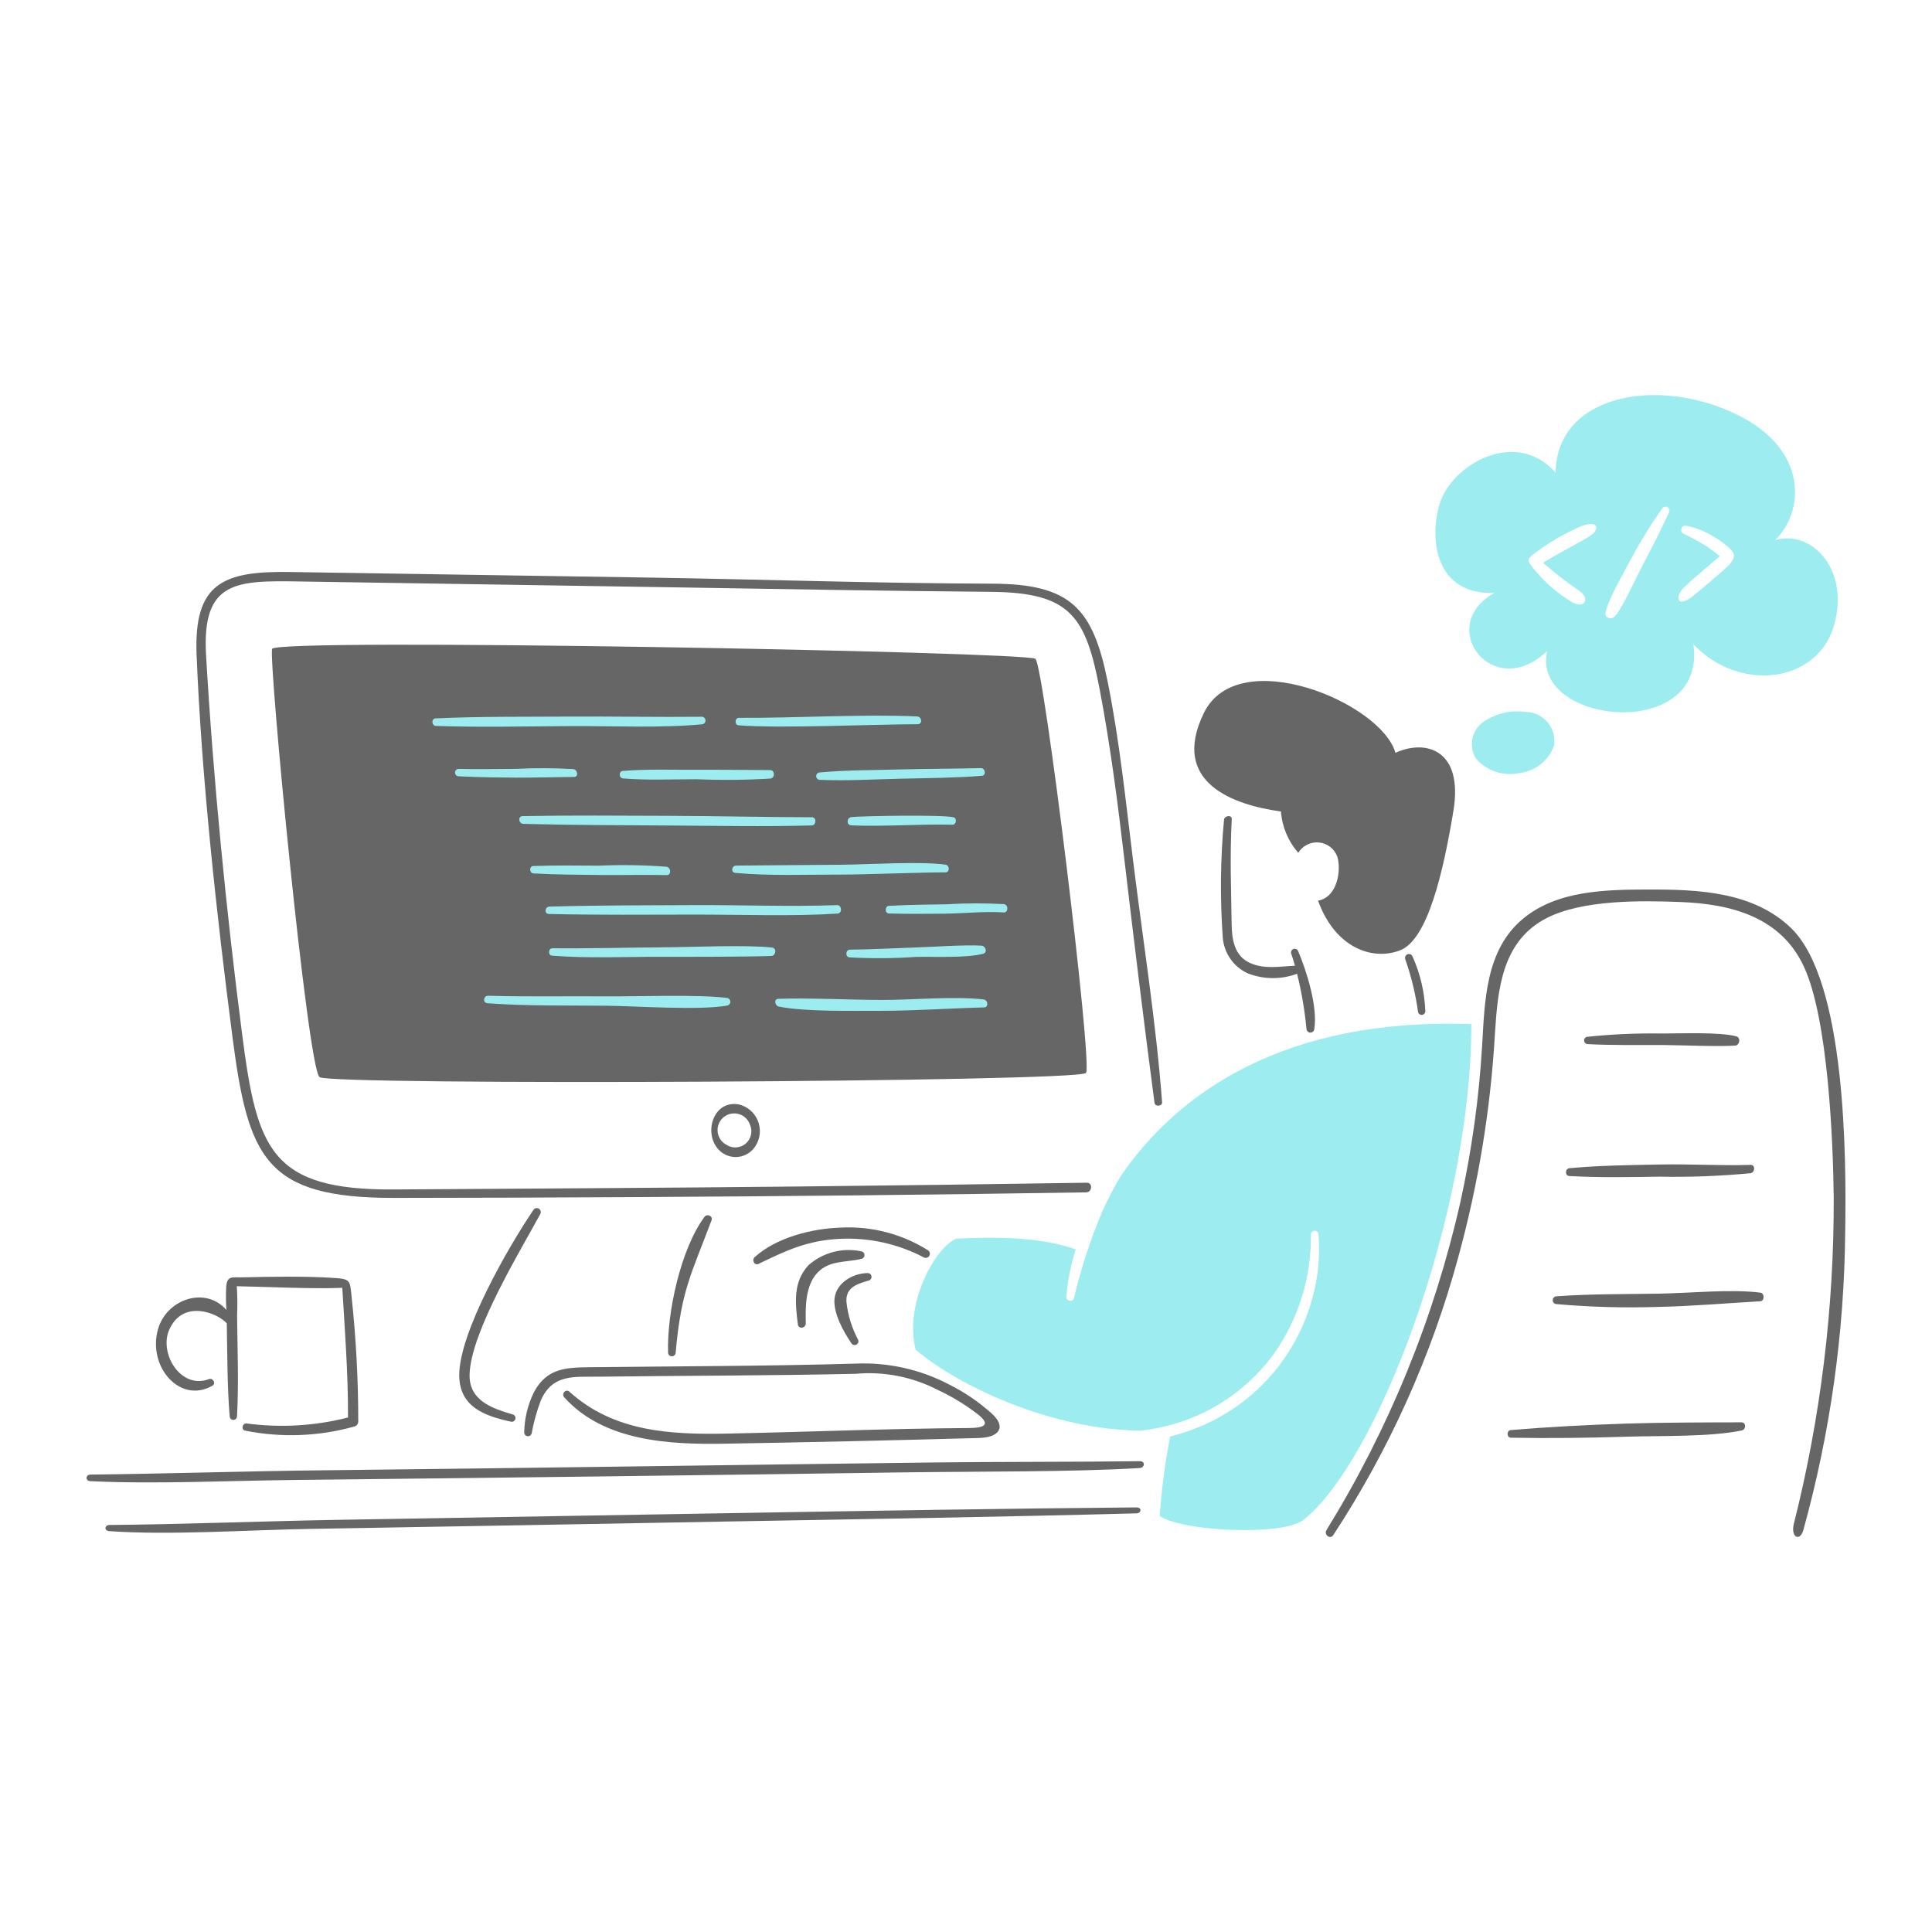 <svg width="400" height="400" viewBox="0 0 400 400" fill="none" xmlns="http://www.w3.org/2000/svg">
<path d="M152.961 228.656C147.648 227.713 145.605 234.638 148.764 237.996C149.273 238.549 149.904 238.975 150.607 239.24C151.31 239.506 152.065 239.604 152.813 239.526C153.56 239.449 154.279 239.198 154.912 238.793C155.546 238.389 156.076 237.842 156.461 237.197C156.939 236.432 157.229 235.565 157.306 234.666C157.383 233.767 157.244 232.863 156.902 232.029C156.56 231.194 156.024 230.453 155.339 229.866C154.654 229.28 153.839 228.865 152.961 228.656ZM150.385 237.011C149.887 236.745 149.461 236.36 149.146 235.891C148.831 235.422 148.637 234.883 148.579 234.32C148.521 233.758 148.602 233.191 148.815 232.667C149.028 232.144 149.367 231.681 149.8 231.319C150.234 230.957 150.75 230.707 151.303 230.591C151.856 230.475 152.429 230.497 152.972 230.654C153.515 230.812 154.01 231.1 154.415 231.494C154.821 231.888 155.123 232.375 155.296 232.913C155.578 233.573 155.639 234.307 155.472 235.005C155.304 235.703 154.916 236.328 154.364 236.788C153.813 237.248 153.128 237.518 152.412 237.559C151.695 237.599 150.984 237.407 150.385 237.011ZM268.105 199.944C264.931 200.088 261.707 200.736 258.713 199.331C255.476 197.817 255.037 194.365 254.995 191.158C254.901 184.22 254.611 177.197 255.022 169.598C255.073 168.64 253.523 168.847 253.421 169.705C252.667 177.817 252.58 185.977 253.161 194.102C253.282 195.672 253.816 197.182 254.71 198.479C255.604 199.775 256.825 200.812 258.249 201.484C261.547 202.807 265.221 202.85 268.549 201.606C269.48 205.38 270.132 209.216 270.501 213.085C270.526 213.278 270.619 213.455 270.764 213.584C270.909 213.713 271.096 213.786 271.29 213.789C271.484 213.792 271.673 213.725 271.822 213.601C271.971 213.476 272.07 213.302 272.101 213.11C272.868 208.522 270.568 201.171 268.762 196.895C268.683 196.713 268.537 196.568 268.354 196.492C268.171 196.415 267.965 196.413 267.78 196.485C267.596 196.557 267.446 196.698 267.363 196.878C267.279 197.058 267.269 197.263 267.334 197.451C267.612 198.275 267.869 199.107 268.105 199.944ZM292.433 197.982C292.345 197.794 292.188 197.647 291.994 197.573C291.801 197.498 291.586 197.5 291.394 197.58C291.202 197.659 291.049 197.809 290.965 197.999C290.881 198.189 290.873 198.404 290.944 198.599C292.197 202.162 293.088 205.842 293.602 209.583C293.654 209.757 293.766 209.907 293.919 210.007C294.071 210.106 294.254 210.147 294.434 210.124C294.614 210.101 294.78 210.015 294.903 209.881C295.026 209.747 295.096 209.573 295.103 209.392C294.957 205.452 294.05 201.577 292.433 197.982ZM236.003 302.526C222.666 302.697 206.382 302.624 193.556 302.783C151.23 303.306 108.903 303.952 66.577 304.412C51.016 304.583 33.867 305.135 18.739 305.298C17.696 305.309 17.602 306.611 18.702 306.662C32.46 307.308 47.261 306.553 61.139 306.408C103.467 305.96 145.796 305.433 188.126 304.826C202.488 304.635 221.702 304.784 235.962 303.945C237.036 303.883 237.16 302.511 236.003 302.526ZM22.637 317.005C35.23 317.892 51.447 316.758 64.191 316.543C93.489 316.046 122.786 315.526 152.083 314.985C178.882 314.519 209.135 314.026 235.318 313.323C236.338 313.294 236.422 312.085 235.345 312.092C208.703 312.313 179.145 312.813 152.545 313.258C124.865 313.719 97.184 314.191 69.504 314.674C55.221 314.923 36.29 315.632 22.676 315.728C21.616 315.736 21.508 316.926 22.637 317.005ZM49.087 272.331C49.184 270.32 49.161 268.306 49.018 266.298C55.403 266.413 64.658 266.894 70.868 266.629C71.275 273.633 72.114 284.531 72.049 293.478C65.185 295.233 58.047 295.65 51.025 294.706C50.185 294.63 49.862 295.996 50.726 296.192C58.212 297.694 65.947 297.41 73.302 295.36C73.533 295.313 73.742 295.192 73.899 295.016C74.056 294.841 74.152 294.619 74.173 294.384C74.178 285.797 73.725 277.216 72.816 268.678C72.406 264.862 72.689 264.795 68.463 264.542C62.661 264.195 55.941 264.335 50.216 264.457C47.995 264.503 47.021 264.074 46.831 266.42C46.751 268.017 46.766 269.617 46.877 271.212C42.544 266.228 34.496 268.946 32.719 275.185C30.492 282.99 37.319 290.768 44.008 286.877C44.758 286.442 44.104 285.202 43.242 285.535C37.388 287.747 32.836 280.126 35.069 275.241C37.944 268.931 45.035 271.829 46.952 273.987C47.079 280.418 47.029 286.921 47.558 293.326C47.585 293.506 47.674 293.67 47.811 293.789C47.947 293.909 48.122 293.976 48.303 293.979C48.485 293.982 48.661 293.921 48.802 293.806C48.942 293.691 49.037 293.53 49.07 293.351C49.452 286.413 49.153 279.294 49.087 272.331ZM200.652 295.659C183.988 295.764 167.28 296.475 150.607 296.809C138.837 297.043 127.128 296.477 117.899 288.146C117.133 287.454 116.157 288.563 116.828 289.309C125.091 298.476 138.705 299.105 150.167 298.9C167.689 298.597 185.261 298.214 202.781 297.717C206.819 297.602 208.531 295.46 205.207 292.542C202.575 290.195 199.641 288.209 196.485 286.635C190.545 283.524 183.89 282.035 177.192 282.319C159.367 282.842 140.775 282.857 122.662 283.064C117.432 283.122 113.271 283.064 110.499 288.326C109.264 290.882 108.592 293.674 108.531 296.512C108.515 296.713 108.578 296.913 108.706 297.07C108.834 297.226 109.018 297.327 109.218 297.352C109.419 297.376 109.621 297.323 109.784 297.202C109.946 297.081 110.055 296.903 110.089 296.703C110.512 294.387 111.145 292.114 111.981 289.913C114.442 284.41 118.902 285.092 123.966 285.029C141.66 284.812 159.424 284.818 177.103 284.435C182.974 283.9 188.875 285.049 194.116 287.747C197.031 289.102 199.789 290.774 202.34 292.73C205.503 295.157 203.327 295.642 200.652 295.659ZM111.864 251.355C111.967 251.168 111.995 250.949 111.94 250.742C111.886 250.536 111.754 250.358 111.572 250.246C111.39 250.135 111.172 250.097 110.964 250.142C110.755 250.187 110.571 250.31 110.451 250.487C105.573 257.644 94.852 276.049 95.084 285.008C95.246 291.316 100.393 293.173 105.746 294.333C105.942 294.389 106.153 294.366 106.333 294.267C106.512 294.169 106.644 294.003 106.701 293.806C106.758 293.61 106.735 293.399 106.636 293.22C106.537 293.041 106.372 292.908 106.175 292.851C101.807 291.573 97.088 289.932 97.221 284.577C97.435 275.795 107.889 258.688 111.864 251.355ZM145.852 251.94C140.936 258.587 138.063 271.787 138.32 280.013C138.317 280.214 138.392 280.408 138.529 280.556C138.665 280.703 138.853 280.793 139.054 280.806C139.254 280.82 139.452 280.755 139.607 280.627C139.762 280.499 139.861 280.316 139.886 280.117C141.014 267.102 143.159 263.764 147.315 252.649C147.652 251.75 146.387 251.215 145.852 251.94ZM192.182 258.89C186.773 255.47 180.434 253.818 174.044 254.163C168.2 254.339 160.71 256.195 156.231 260.296C155.587 260.887 156.196 262.087 157.065 261.667C162.866 258.859 167.169 256.806 173.983 256.48C180.017 256.212 186.014 257.556 191.356 260.375C191.549 260.449 191.762 260.45 191.956 260.379C192.149 260.309 192.311 260.17 192.412 259.99C192.512 259.81 192.544 259.599 192.502 259.397C192.46 259.195 192.346 259.015 192.182 258.89ZM178.276 259.066C176.369 258.667 174.395 258.718 172.51 259.213C170.625 259.709 168.881 260.636 167.417 261.922C164.12 265.418 164.655 269.845 165.187 274.188C165.322 275.273 166.857 275.005 166.832 273.964C166.753 270.543 166.727 266.148 169.258 263.488C171.739 260.879 175.185 261.4 178.286 260.645C178.479 260.621 178.656 260.526 178.784 260.38C178.912 260.234 178.982 260.046 178.981 259.851C178.98 259.657 178.908 259.47 178.778 259.325C178.648 259.18 178.47 259.088 178.276 259.066ZM179.668 263.574C176.663 263.608 173.255 265.491 172.802 268.697C172.381 271.678 174.625 275.703 176.273 278.108C176.382 278.281 176.553 278.404 176.75 278.453C176.948 278.502 177.157 278.473 177.333 278.371C177.51 278.268 177.639 278.102 177.695 277.906C177.751 277.71 177.728 277.5 177.632 277.32C176.357 274.924 175.549 272.308 175.254 269.609C175.028 266.508 177.466 265.828 179.886 265.117C180.065 265.061 180.218 264.943 180.318 264.785C180.418 264.627 180.458 264.438 180.432 264.253C180.406 264.067 180.314 263.897 180.174 263.773C180.035 263.649 179.855 263.578 179.668 263.574ZM359.451 214.553C355.938 213.639 347.974 213.978 344.005 213.978C338.844 213.893 333.683 214.123 328.551 214.666C328.379 214.707 328.227 214.806 328.12 214.946C328.013 215.086 327.957 215.258 327.962 215.435C327.967 215.611 328.033 215.78 328.148 215.913C328.264 216.047 328.421 216.136 328.595 216.167C333.724 216.451 338.891 216.328 344.028 216.359C348.11 216.382 355.764 216.732 359.261 216.476C360.187 216.416 360.475 214.82 359.451 214.553ZM362.457 241.176C355.806 241.367 350.019 240.973 343.782 241.095C337.507 241.218 331.177 241.287 324.924 241.862C324.025 241.942 323.966 243.432 324.896 243.485C331.096 243.836 337.354 243.708 343.562 243.616C349.859 243.737 356.158 243.499 362.428 242.901C363.373 242.78 363.465 241.145 362.457 241.176ZM364.45 267.626C358.481 266.859 349.791 267.731 343.482 267.837C336.401 267.953 329.298 267.873 322.233 268.387C322.026 268.399 321.832 268.49 321.69 268.641C321.549 268.792 321.471 268.993 321.473 269.2C321.475 269.407 321.556 269.606 321.701 269.755C321.845 269.903 322.042 269.991 322.249 269.999C329.317 270.624 336.417 270.816 343.508 270.574C349.555 270.476 358.267 269.769 364.463 269.412C365.335 269.372 365.387 267.746 364.45 267.626ZM360.557 294.476C353.816 294.488 343.744 294.507 336.729 294.737C328.727 295 320.76 295.414 312.786 296.079C311.901 296.153 311.92 297.645 312.825 297.662C320.769 297.811 328.696 297.71 336.645 297.455C343.712 297.227 353.989 297.543 360.603 296.161C361.533 295.975 361.538 294.474 360.557 294.476ZM214.375 136.403C216.131 137.866 226.249 220.236 224.848 222.139C223.446 224.043 68.653 224.773 66.167 223.017C63.681 221.262 55.483 135.771 56.353 134.331C57.751 132.041 212.619 134.941 214.375 136.403ZM95.541 181.253C93.996 181.343 92.448 181.353 90.901 181.282C87.018 180.975 86.547 179.306 90.639 178.759C92.294 178.586 93.958 178.502 95.622 178.507C99.202 178.426 99.48 181.136 95.541 181.253ZM87.712 168.95C90 168.648 92.316 168.612 94.612 168.843C96.912 169.098 97.104 171.785 94.361 171.582C92.347 171.43 90.514 171.488 88.582 171.507C84.203 171.551 85.343 169.431 87.712 168.95ZM72.839 148.145C74.807 147.929 76.785 147.813 78.765 147.796C82.282 147.698 81.726 150.287 79.641 150.496C77.266 150.725 74.874 150.713 72.501 150.458C71.21 150.249 70.968 148.386 72.839 148.145ZM73.893 159.491C76.22 158.854 78.636 158.607 81.044 158.759C82.033 158.73 84.178 158.487 84.197 160.039C84.216 161.649 82.021 161.481 80.988 161.513C79.102 161.569 76.515 161.563 74.663 161.444C73.366 161.362 72.618 160.038 73.893 159.491ZM87.118 208.502C84.4 208.789 81.663 208.842 78.936 208.663C78.681 208.612 78.451 208.479 78.279 208.284C78.108 208.089 78.005 207.844 77.987 207.585C77.968 207.326 78.035 207.068 78.177 206.851C78.319 206.634 78.528 206.469 78.773 206.382C81.547 206.049 84.339 205.893 87.133 205.917C90.47 205.74 90.993 208.148 87.118 208.502ZM90.508 187.227C92.805 186.847 95.13 186.668 97.458 186.694C101.28 186.572 101.583 189.303 97.458 189.443C95.125 189.636 92.778 189.601 90.451 189.34C90.222 189.269 90.023 189.125 89.884 188.931C89.745 188.736 89.673 188.501 89.68 188.262C89.687 188.023 89.772 187.793 89.922 187.606C90.073 187.42 90.276 187.285 90.508 187.227ZM100.753 198.01C98.42 198.599 96.003 198.777 93.609 198.538C90.428 198.415 89.347 196.385 92.423 196.151C94.848 195.919 97.284 195.822 99.72 195.862C101.372 195.964 103.538 196.92 100.753 198.01ZM224.997 244.871C204.988 245.183 184.979 245.444 164.969 245.655C137.177 245.946 109.386 246.079 81.594 246.266C55.997 246.439 53.197 237.896 50.136 214.174C46.828 188.536 44.156 161.439 42.661 135.571C41.773 120.177 49.007 120.182 62.061 120.389C87.825 120.796 113.59 121.198 139.355 121.597C161.277 121.951 183.072 122.35 205.138 122.534C221.681 122.672 224.794 127.598 227.705 142.887C229.921 154.525 231.452 166.508 232.852 178.466C234.768 194.835 237.003 212.995 239.027 228.311C239.142 229.183 240.662 229.093 240.595 228.187C239.372 211.742 236.589 194.376 234.557 177.897C233.051 165.678 231.759 153.191 229.329 141.118C226.252 125.846 221.637 120.888 205.37 120.844C181.621 120.778 157.86 119.949 134.114 119.575C109.359 119.184 84.602 118.8 59.844 118.425C46.08 118.224 40.102 120.826 40.704 135.613C41.735 161.034 44.844 189.401 48.125 214.661C51.383 239.723 54.88 248.03 81.498 248.011C98.02 247.998 114.542 247.944 131.065 247.848C162.337 247.687 193.606 247.359 224.871 246.864C226.157 246.853 226.285 244.848 224.997 244.871ZM288.908 155.861C295.126 153.007 303.027 155.129 300.905 167.936C298.783 180.743 295.565 194.564 289.859 196.759C284.153 198.954 276.417 196.272 272.891 186.47C276.985 185.742 277.715 180.007 276.87 177.349C276.576 176.554 276.065 175.857 275.394 175.34C274.722 174.822 273.919 174.505 273.075 174.423C272.232 174.342 271.382 174.5 270.624 174.879C269.866 175.259 269.231 175.844 268.791 176.569C266.698 174.181 265.44 171.176 265.207 168.009C255.478 166.688 242.167 162.081 249.258 147.596C256.35 133.112 285.982 145.473 288.908 155.861ZM273.723 150.832C270.144 149.43 266.404 148.482 262.591 148.01C259.062 147.805 254.495 148.622 253.722 152.752C253.544 153.711 252.252 153.256 252.189 152.472C251.805 147.537 257.12 145.381 261.214 145.342C265.847 145.308 271.438 146.423 275.058 149.482C276.048 150.318 275.239 151.315 273.723 150.832ZM370.907 192.232C363.091 184.586 351.581 184.145 341.304 184.166C332.528 184.186 322.379 184.312 315.274 190.254C307.529 196.73 307.404 207.278 306.856 216.539C306.21 227.387 304.712 238.168 302.375 248.781C296.953 272.832 287.577 295.815 274.629 316.796C274.054 317.741 275.396 318.793 276.03 317.842C287.637 300.14 296.374 280.714 301.919 260.285C306.077 245.14 308.624 229.599 309.518 213.919C310.093 204.719 311.023 194.764 320.252 190.062C327.698 186.267 339.704 186.434 347.968 186.756C358.439 187.164 368.728 189.84 373.499 200.173C378.482 210.975 379.528 236.141 379.651 247.99C379.725 270.774 376.946 293.478 371.377 315.571C370.74 318.272 372.649 319.255 373.357 316.804C378.928 296.708 381.843 275.969 382.026 255.116C382.288 239.652 382.169 203.255 370.907 192.232Z" fill="black" fill-opacity="0.6"/>
<path d="M321.766 154.356C321.205 155.907 320.217 157.267 318.917 158.28C317.616 159.293 316.056 159.919 314.415 160.083C312.808 160.403 311.144 160.291 309.593 159.76C308.042 159.229 306.66 158.297 305.585 157.059C304.813 155.829 304.547 154.347 304.844 152.926C305.141 151.504 305.978 150.252 307.178 149.435C309.715 147.69 312.814 146.962 315.862 147.395C316.727 147.407 317.579 147.604 318.362 147.973C319.144 148.342 319.838 148.874 320.397 149.533C320.957 150.193 321.368 150.965 321.604 151.797C321.84 152.629 321.895 153.501 321.766 154.356ZM117.98 150.331C126.67 150.284 136.968 150.774 145.442 149.948C145.625 149.911 145.789 149.809 145.904 149.661C146.019 149.514 146.077 149.33 146.069 149.143C146.061 148.957 145.986 148.779 145.859 148.642C145.731 148.505 145.559 148.419 145.373 148.398C136.514 148.497 126.398 148.304 117.625 148.361C108.479 148.421 99.3 148.311 90.163 148.733C89.27 148.775 89.345 150.266 90.232 150.295C99.467 150.611 108.74 150.383 117.98 150.331ZM152.921 150.167C161.638 150.847 179.902 149.975 189.997 149.937C191.059 149.937 190.886 148.376 189.866 148.33C178.696 147.815 164.566 148.698 152.994 148.616C152.114 148.606 152.035 150.094 152.921 150.167ZM118.86 160.854C119.845 160.854 119.594 159.363 118.718 159.234C114.714 159.002 110.7 158.986 106.695 159.188C102.744 159.188 98.957 159.305 95.003 159.188C94.8 159.18 94.601 159.253 94.452 159.391C94.302 159.528 94.213 159.72 94.205 159.923C94.196 160.127 94.269 160.325 94.407 160.475C94.545 160.625 94.736 160.713 94.94 160.722C98.965 160.933 102.811 160.971 106.844 160.998C109.932 161.025 115.799 160.883 118.86 160.854ZM144.363 161.335C149.409 161.547 154.463 161.499 159.505 161.191C160.509 161.076 160.44 159.441 159.455 159.438C154.6 159.42 148.794 159.346 144.066 159.374C139.052 159.405 133.946 159.194 128.949 159.616C128.062 159.691 128.119 161.101 128.993 161.17C134.067 161.577 139.265 161.329 144.363 161.335ZM169.759 159.924C169.658 159.923 169.558 159.941 169.464 159.978C169.371 160.015 169.285 160.07 169.213 160.139C169.14 160.209 169.082 160.293 169.042 160.385C169.002 160.478 168.98 160.577 168.979 160.678C168.977 160.778 168.995 160.878 169.032 160.972C169.069 161.066 169.124 161.151 169.194 161.224C169.264 161.296 169.347 161.354 169.44 161.394C169.532 161.434 169.631 161.456 169.732 161.458C175.355 161.693 181.04 161.343 186.662 161.216C191.816 161.101 198.077 161.051 203.3 160.616C204.259 160.538 203.967 159.006 203.109 159.029C197.893 159.173 191.561 159.156 186.434 159.302C180.893 159.464 175.286 159.413 169.759 159.924ZM108.215 168.963C107.158 168.983 107.358 170.547 108.374 170.573C118.325 170.838 128.284 170.849 138.239 170.909C147.901 170.966 158.364 171.173 168.068 170.897C169.015 170.871 169.101 169.207 168.12 169.205C158.366 169.184 147.964 168.942 138.299 168.908C128.272 168.873 118.241 168.791 108.215 168.963ZM197.221 170.742C197.962 170.761 198.204 169.433 197.43 169.209C195.413 168.647 177.983 168.927 176.21 169.184C175.292 169.316 175.217 170.828 176.21 170.876C182.221 171.181 190.834 170.577 197.221 170.742ZM110.451 180.833C115.08 181.09 119.743 181.105 124.378 181.159C128.372 181.205 133.904 181.075 138.038 181.18C139.067 181.205 138.929 179.589 137.978 179.446C133.342 179.096 128.688 179.022 124.042 179.223C119.502 179.2 114.938 179.135 110.4 179.302C109.522 179.342 109.587 180.793 110.451 180.833ZM195.762 180.615C196.653 180.615 196.665 179.139 195.726 179.013C190.372 178.29 180.137 178.984 174.104 179.036C166.877 179.098 159.65 179.156 152.424 179.208C151.466 179.208 151.248 180.638 152.252 180.728C159.51 181.38 166.849 181.063 174.133 181.071C178.844 181.082 190.165 180.619 195.762 180.615ZM196.052 187.22C192.05 187.273 188.061 187.333 184.065 187.544C183.173 187.59 183.141 189.102 184.049 189.125C187.977 189.234 191.892 189.205 195.823 189.161C199.375 189.121 204.065 188.634 207.818 188.912C208.776 188.983 208.838 187.306 207.835 187.187C203.91 186.976 199.975 186.981 196.052 187.22ZM175.867 198.214C180.451 198.468 185.046 198.436 189.625 198.118C193.395 198.028 200.055 198.382 203.519 197.474C204.556 197.204 204.056 195.827 203.164 195.783C199.296 195.592 193.673 196.027 189.483 196.167C184.946 196.316 180.504 196.577 175.967 196.617C175.068 196.621 174.955 198.12 175.867 198.214ZM150.506 206.605C144.323 205.854 132.123 206.338 125.495 206.285C117.254 206.218 109.307 206.398 101.063 206.162C100.074 206.133 99.898 207.634 100.906 207.709C109.205 208.32 117.234 208.146 125.555 208.224C131.366 208.28 144.961 209.238 150.559 208.186C150.746 208.15 150.914 208.048 151.033 207.899C151.152 207.749 151.213 207.563 151.207 207.373C151.2 207.182 151.126 207 150.998 206.86C150.869 206.719 150.695 206.629 150.506 206.605ZM203.647 206.927C197.673 206.202 188.697 207.059 182.265 207.03C175.833 207.002 167.302 206.578 161.149 206.793C160.145 206.827 160.428 208.244 161.249 208.405C166.882 209.511 176.594 209.256 182.627 209.275C188.557 209.296 197.922 208.711 203.751 208.575C204.713 208.552 204.581 207.04 203.647 206.927ZM113.644 189.232C123.648 189.455 133.656 189.372 143.659 189.353C153.312 189.336 163.894 189.759 173.42 189.146C174.422 189.081 174.301 187.36 173.324 187.394C163.593 187.751 153.199 187.344 143.558 187.394C133.63 187.436 123.694 187.419 113.769 187.701C112.792 187.72 112.636 189.209 113.644 189.232ZM159.817 196.176C154.32 195.578 143.142 196.103 137.2 196.134C129.582 196.174 121.99 196.408 114.373 196.326C113.512 196.326 113.414 197.784 114.287 197.859C121.79 198.453 129.309 198.076 136.834 198.097C141.795 198.112 154.659 198.11 159.713 197.917C160.614 197.892 160.9 196.293 159.817 196.176ZM231.966 243.597C230.622 245.876 229.396 248.224 228.292 250.629C225.803 256.497 223.815 262.565 222.35 268.768C222.105 269.684 220.69 269.343 220.763 268.438C221.061 265.119 221.717 261.842 222.718 258.663C215.396 256.07 205.851 256.038 197.98 256.452C193.625 258.28 187.152 269.912 189.566 279.423C197.984 286.654 217.217 296.012 236.208 296.201C238.632 295.933 241.027 295.442 243.361 294.733C251.699 292.243 258.965 287.036 264.003 279.94C268.936 272.791 271.526 264.284 271.413 255.599C271.413 255.391 271.495 255.192 271.642 255.046C271.789 254.899 271.988 254.817 272.195 254.817C272.402 254.817 272.601 254.899 272.748 255.046C272.895 255.192 272.977 255.391 272.977 255.599C273.386 260.809 272.724 266.047 271.032 270.991C268.177 279.641 262.451 287.054 254.803 292C250.96 294.487 246.726 296.312 242.28 297.399C241.203 302.836 240.48 308.336 240.114 313.865C244.723 317.124 265.565 317.998 269.772 314.743C285.017 302.944 304.629 251.595 304.629 212.037C265.897 210.636 243.731 226.302 231.966 243.597ZM379.592 129.886C375.986 141.386 360.189 143.424 350.602 133.411C353.477 153.757 316.838 150.067 320.319 134.795C308.995 145.553 297.127 129.576 309.394 122.758C297.255 123.184 295.9 111.887 297.988 104.55C300.341 96.274 313.754 88.465 322.063 97.842C322.276 81.717 343.146 77.818 359.559 85.807C374.731 93.196 373.406 106.154 367.547 111.799C375.423 109.6 383.199 118.39 379.592 129.886ZM327.688 108.826C323.953 110.381 320.443 112.43 317.252 114.917C316.006 115.983 316.376 116.24 317.39 117.591C319.575 120.328 322.217 122.666 325.2 124.501C327.96 126.293 329.383 124.035 326.987 122.352C324.375 120.549 321.867 118.6 319.473 116.516C322.599 114.578 325.607 113.066 328.725 111.27C331.504 109.679 330.989 107.684 327.688 108.826ZM344.193 105.2C341.805 108.565 339.635 112.081 337.697 115.724C336.298 118.348 332.869 124.271 332.409 126.862C332.217 127.991 333.655 128.37 334.31 127.642C335.964 125.806 338.734 119.548 340.126 116.943C342.042 113.346 343.882 109.702 345.596 106.001C345.662 105.819 345.663 105.62 345.596 105.438C345.53 105.257 345.402 105.104 345.234 105.008C345.066 104.912 344.869 104.879 344.679 104.914C344.489 104.949 344.315 105.05 344.193 105.2ZM357.767 113.229C356.697 112.304 355.533 111.493 354.295 110.81C352.712 109.901 350.994 109.251 349.207 108.882C349.003 108.82 348.783 108.835 348.589 108.922C348.395 109.01 348.24 109.165 348.152 109.359C348.063 109.553 348.048 109.772 348.109 109.976C348.171 110.18 348.304 110.355 348.484 110.469C350.009 111.186 351.495 111.984 352.935 112.859C354.028 113.56 355.077 114.328 356.076 115.159C354.008 116.93 350.667 119.688 348.704 121.574C346.636 123.559 347.252 125.982 350.389 123.491C351.832 122.341 357.412 117.683 358.157 116.767C359.233 115.442 359.419 114.632 357.767 113.229Z" fill="#9DEDF0"/>
</svg>
